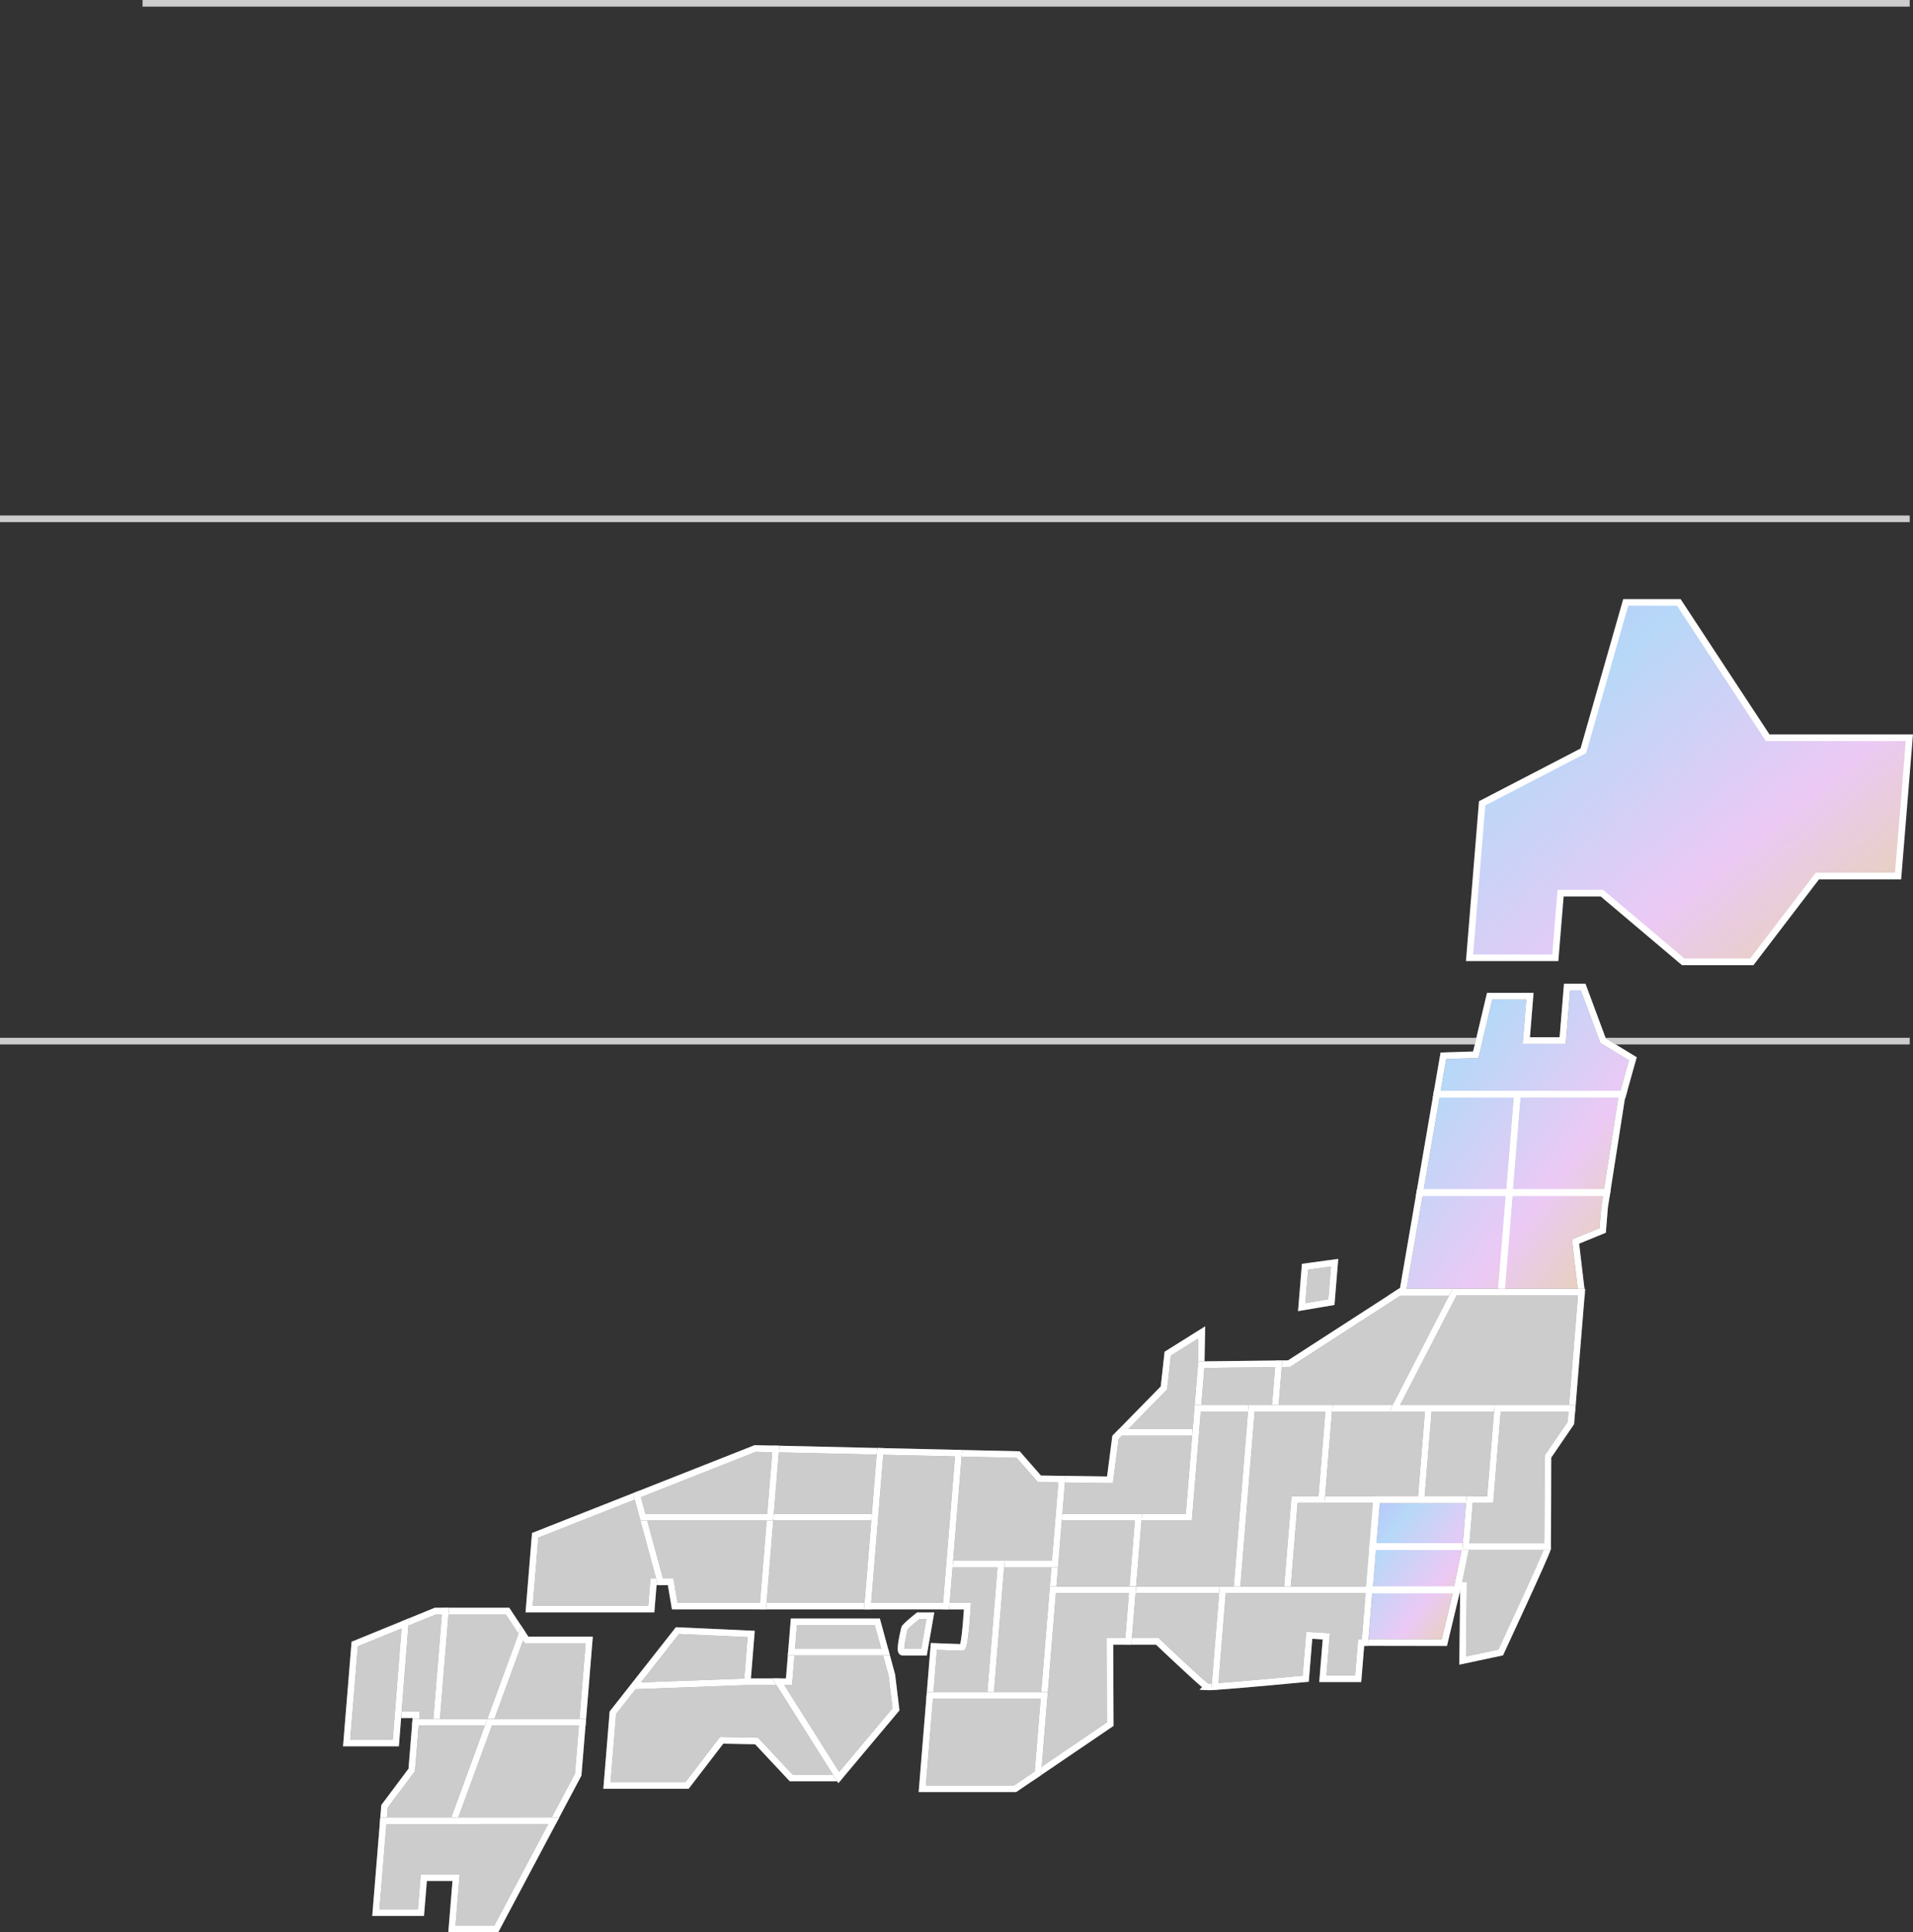 <svg xmlns="http://www.w3.org/2000/svg" xmlns:xlink="http://www.w3.org/1999/xlink" width="288.497" height="291.281" viewBox="0 0 288.497 291.281">
  <rect x="0" y="0" width="288.497" height="291.281" fill="#333333" stroke="none"/>
  <defs>
    <linearGradient id="linear-gradient" x2="1" y2="1" gradientUnits="objectBoundingBox">
      <stop offset="0" stop-color="#b8c2fa"/>
      <stop offset="0.246" stop-color="#b7d8f8"/>
      <stop offset="0.65" stop-color="#ebc9f5"/>
      <stop offset="1" stop-color="#e6d4a3"/>
    </linearGradient>
    <clipPath id="clip-path">
      <rect id="長方形_5346" data-name="長方形 5346" width="236.271" height="200.509" fill="none"/>
    </clipPath>
  </defs>
  <g id="グループ_15130" data-name="グループ 15130" transform="translate(-71.5 -859)">
    <g id="グループ_15129" data-name="グループ 15129">
      <line id="線_258" data-name="線 258" x1="266.5" transform="translate(93 859.5)" fill="none" stroke="#ccc" stroke-width="1"/>
      <line id="線_259" data-name="線 259" x1="288" transform="translate(71.5 937.217)" fill="none" stroke="#ccc" stroke-width="1"/>
      <line id="線_260" data-name="線 260" x1="288" transform="translate(71.5 1015.959)" fill="none" stroke="#ccc" stroke-width="1"/>
      <g id="グループ_15112" data-name="グループ 15112" transform="translate(-35 -8925)">
        <path id="交差_320" data-name="交差 320" d="M32.22,54.189,19.974,43.839H13.734l-.8,9.741H0L1.9,30.291l15.259-7.916L23.554,0h8.008l13.4,20.4h21.37l-1.7,20.854H52.457L42.571,54.189Z" transform="translate(328.118 9874.818)" stroke="#fff" stroke-width="1" fill="url(#linear-gradient)"/>
        <path id="交差_321" data-name="交差 321" d="M15.319,45.993H0l.506-.328,2.529-14.69L5.592,16.134l1-5.783L11.47,10.2,13.561,1.37h6.089l-.547,6.7h5.479L25.242,0h2.436l2.994,8.068,4.495,2.74-1.5,5.326H17.758L16.546,30.974l1.212-14.841H33.667l-.215.762-2.2,14.078L30.9,33.183l-.286,3.5-4.094,1.674.9,7.611,0,.024Z" transform="translate(317.585 9932.813)" stroke="#707070" stroke-width="1" fill="url(#linear-gradient)"/>
        <path id="交差_322" data-name="交差 322" d="M0,21.544.649,13.6,1.181,7.08,1.759,0H15.805l-.578,7.08-1.2,5.854-.068.372-.072.3-1.906,7.959Z" transform="translate(312.337 10010.078)" stroke="#707070" stroke-width="1" fill="url(#linear-gradient)"/>
        <g id="グループ_15034" data-name="グループ 15034" transform="translate(158.479 9874.545)">
          <g id="グループ_15033" data-name="グループ 15033" clip-path="url(#clip-path)">
            <path id="パス_1213" data-name="パス 1213" d="M1106.825,22.1l-13.4-20.4h-8.008L1079.02,24.08,1063.76,32l-1.9,23.289H1074.8l.8-9.742h6.241l12.246,10.351h10.351l9.885-12.938h12.177l1.7-20.854Z" transform="translate(-892.22 -1.432)" fill="none"/>
          </g>
        </g>
        <path id="パス_1214" data-name="パス 1214" d="M922.113,775.889h15.018l1.125-13.781H923.239Z" transform="translate(-616.321 9234.189)" fill="#ccc" stroke="#707070" stroke-width="1"/>
        <path id="パス_1215" data-name="パス 1215" d="M922.113,775.889h15.018l1.125-13.781H923.239Z" transform="translate(-616.321 9234.189)" fill="none" stroke="#fff" stroke-miterlimit="10" stroke-width="1"/>
        <path id="パス_1216" data-name="パス 1216" d="M886.412,670.111h9.92l9.017-17.491h-8.271L880.391,663.4l-1.56.018-.546,6.689Z" transform="translate(-579.494 9326.186)" fill="#ccc" stroke="#707070" stroke-width="1"/>
        <path id="パス_1217" data-name="パス 1217" d="M886.412,670.111h9.92l9.017-17.491h-8.271L880.391,663.4l-1.56.018-.546,6.689Z" transform="translate(-579.494 9326.186)" fill="none" stroke="#fff" stroke-miterlimit="10" stroke-width="1"/>
        <path id="パス_1218" data-name="パス 1218" d="M1023.45,775.889h3.092l1.125-13.781h-10.424l-1.125,13.781Z" transform="translate(-695.308 9234.189)" fill="#ccc" stroke="#707070" stroke-width="1"/>
        <path id="パス_1219" data-name="パス 1219" d="M1023.45,775.889h3.092l1.125-13.781h-10.424l-1.125,13.781Z" transform="translate(-695.308 9234.189)" fill="none" stroke="#fff" stroke-miterlimit="10" stroke-width="1"/>
        <path id="パス_1220" data-name="パス 1220" d="M743.946,702.014l.535-6.555h-.023l.093-4.871-5.133,3.213-.573,5.159-6.563,6.7h11.366Z" transform="translate(-456.816 9294.283)" fill="#ccc" stroke="#707070" stroke-width="1"/>
        <path id="パス_1221" data-name="パス 1221" d="M743.946,702.014l.535-6.555h-.023l.093-4.871-5.133,3.213-.573,5.159-6.563,6.7h11.366Z" transform="translate(-456.816 9294.283)" fill="none" stroke="#fff" stroke-miterlimit="10" stroke-width="1"/>
        <path id="パス_1222" data-name="パス 1222" d="M686.15,797.712h7.6l1.044-12.786H683.425l-.744.76-.826,6.393-7.25-.1-.468,5.737Z" transform="translate(-407.96 9215.018)" fill="#ccc" stroke="#707070" stroke-width="1"/>
        <path id="パス_1223" data-name="パス 1223" d="M686.15,797.712h7.6l1.044-12.786H683.425l-.744.76-.826,6.393-7.25-.1-.468,5.737Z" transform="translate(-407.96 9215.018)" fill="none" stroke="#fff" stroke-miterlimit="10" stroke-width="1"/>
        <path id="パス_1224" data-name="パス 1224" d="M813.42,726.926h3.534l.546-6.689-11.672.134-.535,6.555Z" transform="translate(-518.163 9269.371)" fill="#ccc" stroke="#707070" stroke-width="1"/>
        <path id="パス_1225" data-name="パス 1225" d="M813.42,726.926h3.534l.546-6.689-11.672.134-.535,6.555Z" transform="translate(-518.163 9269.371)" fill="none" stroke="#fff" stroke-miterlimit="10" stroke-width="1"/>
        <path id="パス_1226" data-name="パス 1226" d="M894.9,848.371h-4.064l-1.111,13.6h12.368l.533-6.525.578-7.079Z" transform="translate(-589.105 9161.707)" fill="#ccc" stroke="#707070" stroke-width="1"/>
        <path id="パス_1227" data-name="パス 1227" d="M894.9,848.371h-4.064l-1.111,13.6h12.368l.533-6.525.578-7.079Z" transform="translate(-589.105 9161.707)" fill="none" stroke="#fff" stroke-miterlimit="10" stroke-width="1"/>
        <path id="パス_1229" data-name="パス 1229" d="M977.766,848.371h-6.714l-.578,7.079H984.52l.578-7.079Z" transform="translate(-656.956 9161.707)" fill="none" stroke="#fff" stroke-miterlimit="10" stroke-width="1"/>
        <path id="パス_1230" data-name="パス 1230" d="M611.152,909.2l-1.616,19.788h8.127l1.3-15.9.318-3.887Z" transform="translate(-353.68 9110.599)" fill="#ccc" stroke="#707070" stroke-width="1"/>
        <path id="パス_1231" data-name="パス 1231" d="M611.152,909.2l-1.616,19.788h8.127l1.3-15.9.318-3.887Z" transform="translate(-353.68 9110.599)" fill="none" stroke="#fff" stroke-miterlimit="10" stroke-width="1"/>
        <path id="パス_1233" data-name="パス 1233" d="M1004.2,573.634h7.049l1.226-15.018h-13.51l-2.529,14.69-.507.328Z" transform="translate(-678.344 9405.172)" fill="none" stroke="#fff" stroke-miterlimit="10" stroke-width="1"/>
        <path id="パス_1235" data-name="パス 1235" d="M1029.655,465.718h-12.166l-2.555,14.841h13.51Z" transform="translate(-694.313 9483.229)" fill="none" stroke="#fff" stroke-miterlimit="10" stroke-width="1"/>
        <path id="パス_1237" data-name="パス 1237" d="M1043.095,380.86H1059l1.5-5.327-4.495-2.74-2.995-8.068h-2.436l-.659,8.068h-5.48l.547-6.7H1038.9l-2.091,8.829-4.883.152-1,5.783Z" transform="translate(-707.752 9568.088)" fill="none" stroke="#fff" stroke-miterlimit="10" stroke-width="1"/>
        <path id="パス_1238" data-name="パス 1238" d="M753.573,762.108l-.3,3.645-1.044,12.786h-7.6l-.894,10.954h15.724l2.236-27.385Z" transform="translate(-466.444 9234.189)" fill="#ccc" stroke="#707070" stroke-width="1"/>
        <path id="パス_1239" data-name="パス 1239" d="M753.573,762.108l-.3,3.645-1.044,12.786h-7.6l-.894,10.954h15.724l2.236-27.385Z" transform="translate(-466.444 9234.189)" fill="none" stroke="#fff" stroke-miterlimit="10" stroke-width="1"/>
        <path id="パス_1240" data-name="パス 1240" d="M850.876,775.889h4.064l1.125-13.781H844.4l-2.236,27.385h7.6Z" transform="translate(-549.147 9234.189)" fill="#ccc" stroke="#707070" stroke-width="1"/>
        <path id="パス_1241" data-name="パス 1241" d="M850.876,775.889h4.064l1.125-13.781H844.4l-2.236,27.385h7.6Z" transform="translate(-549.147 9234.189)" fill="none" stroke="#fff" stroke-miterlimit="10" stroke-width="1"/>
        <path id="パス_1242" data-name="パス 1242" d="M669.431,864.96l-.577,7.067-.317,3.887h12.014l.894-10.954Z" transform="translate(-403.255 9147.769)" fill="#ccc" stroke="#707070" stroke-width="1"/>
        <path id="パス_1243" data-name="パス 1243" d="M669.431,864.96l-.577,7.067-.317,3.887h12.014l.894-10.954Z" transform="translate(-403.255 9147.769)" fill="none" stroke="#fff" stroke-miterlimit="10" stroke-width="1"/>
        <path id="パス_1244" data-name="パス 1244" d="M578.763,821.3h8.127l.577-7.067.469-5.737-3.393-.049-3.2-3.653-8.987-.207L570.989,821.3Z" transform="translate(-321.291 9198.5)" fill="#ccc" stroke="#707070" stroke-width="1"/>
        <path id="パス_1245" data-name="パス 1245" d="M578.763,821.3h8.127l.577-7.067.469-5.737-3.393-.049-3.2-3.653-8.987-.207L570.989,821.3Z" transform="translate(-321.291 9198.5)" fill="none" stroke="#fff" stroke-miterlimit="10" stroke-width="1"/>
        <path id="パス_1246" data-name="パス 1246" d="M417.531,810.89l.81-9.918L402.6,800.61l-.839,10.28Z" transform="translate(-179.094 9201.838)" fill="#ccc" stroke="#707070" stroke-width="1"/>
        <path id="パス_1247" data-name="パス 1247" d="M417.531,810.89l.81-9.918L402.6,800.61l-.839,10.28Z" transform="translate(-179.094 9201.838)" fill="none" stroke="#fff" stroke-miterlimit="10" stroke-width="1"/>
        <path id="パス_1249" data-name="パス 1249" d="M963.08,941.468l11.982.02,1.907-7.96H963.728Z" transform="translate(-650.743 9090.154)" fill="none" stroke="#fff" stroke-miterlimit="10" stroke-width="1"/>
        <path id="パス_1250" data-name="パス 1250" d="M740.4,933.528l-.634,7.768h4.378s7.064,6.7,7.508,6.85a7.8,7.8,0,0,0,1.162-.032l1.191-14.586Z" transform="translate(-463.108 9090.154)" fill="#ccc" stroke="#707070" stroke-width="1"/>
        <path id="パス_1251" data-name="パス 1251" d="M740.4,933.528l-.634,7.768h4.378s7.064,6.7,7.508,6.85a7.8,7.8,0,0,0,1.162-.032l1.191-14.586Z" transform="translate(-463.108 9090.154)" fill="none" stroke="#fff" stroke-miterlimit="10" stroke-width="1"/>
        <path id="パス_1252" data-name="パス 1252" d="M832.349,933.528h-9.717l-1.191,14.586c3.51-.218,13.7-1.186,13.7-1.186l.534-6.545,2.575.152-.522,6.393h5.328l.445-5.454.564,0,.648-7.94Z" transform="translate(-531.732 9090.154)" fill="#ccc" stroke="#707070" stroke-width="1"/>
        <path id="パス_1253" data-name="パス 1253" d="M832.349,933.528h-9.717l-1.191,14.586c3.51-.218,13.7-1.186,13.7-1.186l.534-6.545,2.575.152-.522,6.393h5.328l.445-5.454.564,0,.648-7.94Z" transform="translate(-531.732 9090.154)" fill="none" stroke="#fff" stroke-miterlimit="10" stroke-width="1"/>
        <path id="パス_1254" data-name="パス 1254" d="M1050.9,898.538l.843-.016-.131,11.348,5.731-1.218s7.015-15.07,7.065-15.678c0-.041.007-.141.01-.288h-12.319Z" transform="translate(-724.529 9124.473)" fill="#ccc" stroke="#707070" stroke-width="1"/>
        <path id="パス_1255" data-name="パス 1255" d="M1050.9,898.538l.843-.016-.131,11.348,5.731-1.218s7.015-15.07,7.065-15.678c0-.041.007-.141.01-.288h-12.319Z" transform="translate(-724.529 9124.473)" fill="none" stroke="#fff" stroke-miterlimit="10" stroke-width="1"/>
        <path id="パス_1257" data-name="パス 1257" d="M967.672,892.685l-.533,6.525h13.241l.072-.3.068-.372,1.2-5.853Z" transform="translate(-654.153 9124.473)" fill="none" stroke="#fff" stroke-miterlimit="10" stroke-width="1"/>
        <path id="パス_1259" data-name="パス 1259" d="M1116.619,465.718H1100.71l-1.212,14.841h14.7l2.2-14.079Z" transform="translate(-765.368 9483.229)" fill="none" stroke="#fff" stroke-miterlimit="10" stroke-width="1"/>
        <path id="パス_1261" data-name="パス 1261" d="M1091.823,573.634h12.1l0-.023-.9-7.611,4.094-1.674.286-3.5.345-2.208h-14.7Z" transform="translate(-758.918 9405.172)" fill="none" stroke="#fff" stroke-miterlimit="10" stroke-width="1"/>
        <path id="パス_1262" data-name="パス 1262" d="M1000.271,652.62l-9.017,17.491H1018l1.428-17.491h-19.152Z" transform="translate(-674.416 9326.186)" fill="#ccc" stroke="#707070" stroke-width="1"/>
        <path id="パス_1263" data-name="パス 1263" d="M1000.271,652.62l-9.017,17.491H1018l1.428-17.491h-19.152Z" transform="translate(-674.416 9326.186)" fill="none" stroke="#fff" stroke-miterlimit="10" stroke-width="1"/>
        <path id="パス_1264" data-name="パス 1264" d="M1062.066,775.889h-3.092l-.578,7.079h12.319c.042-2.045.056-13.563.056-13.563l3.457-5.058.183-2.239h-11.22Z" transform="translate(-730.832 9234.189)" fill="#ccc" stroke="#707070" stroke-width="1"/>
        <path id="パス_1265" data-name="パス 1265" d="M1062.066,775.889h-3.092l-.578,7.079h12.319c.042-2.045.056-13.563.056-13.563l3.457-5.058.183-2.239h-11.22Z" transform="translate(-730.832 9234.189)" fill="none" stroke="#fff" stroke-miterlimit="10" stroke-width="1"/>
        <path id="パス_1266" data-name="パス 1266" d="M191.306,847.525l-.9-3.315-15.347,6.054-.907,11.112h18.418l.336-4.11h1.043Z" transform="translate(12.148 9165.203)" fill="#ccc" stroke="#707070" stroke-width="1"/>
        <path id="パス_1267" data-name="パス 1267" d="M191.306,847.525l-.9-3.315-15.347,6.054-.907,11.112h18.418l.336-4.11h1.043Z" transform="translate(12.148 9165.203)" fill="none" stroke="#fff" stroke-miterlimit="10" stroke-width="1"/>
        <path id="パス_1268" data-name="パス 1268" d="M396,864.96l-1.094,13.394h15.776l1.094-13.394Z" transform="translate(-173.341 9147.769)" fill="#ccc" stroke="#707070" stroke-width="1"/>
        <path id="パス_1269" data-name="パス 1269" d="M396,864.96l-1.094,13.394h15.776l1.094-13.394Z" transform="translate(-173.341 9147.769)" fill="none" stroke="#fff" stroke-miterlimit="10" stroke-width="1"/>
        <path id="パス_1270" data-name="パス 1270" d="M281.527,864.96l2.643,9.741h1.545l.615,3.653h13.311l1.094-13.394Z" transform="translate(-78.073 9147.769)" fill="#ccc" stroke="#707070" stroke-width="1"/>
        <path id="パス_1271" data-name="パス 1271" d="M281.527,864.96l2.643,9.741h1.545l.615,3.653h13.311l1.094-13.394Z" transform="translate(-78.073 9147.769)" fill="none" stroke="#fff" stroke-miterlimit="10" stroke-width="1"/>
        <path id="パス_1272" data-name="パス 1272" d="M656.658,933.528l-1.3,15.9-.96,11.757,10.908-7.409-.046-12.482h2.777l.634-7.768Z" transform="translate(-391.376 9090.154)" fill="#ccc" stroke="#707070" stroke-width="1"/>
        <path id="パス_1273" data-name="パス 1273" d="M656.658,933.528l-1.3,15.9-.96,11.757,10.908-7.409-.046-12.482h2.777l.634-7.768Z" transform="translate(-391.376 9090.154)" fill="none" stroke="#fff" stroke-miterlimit="10" stroke-width="1"/>
        <path id="パス_1274" data-name="パス 1274" d="M563.179,909.2h-7.774l-.517,6.327h3.219s-.358,6.241-.814,6.241-4.25-.152-4.25-.152l-.6,7.373h9.121Z" transform="translate(-305.707 9110.599)" fill="#ccc" stroke="#707070" stroke-width="1"/>
        <path id="パス_1275" data-name="パス 1275" d="M563.179,909.2h-7.774l-.517,6.327h3.219s-.358,6.241-.814,6.241-4.25-.152-4.25-.152l-.6,7.373h9.121Z" transform="translate(-305.707 9110.599)" fill="none" stroke="#fff" stroke-miterlimit="10" stroke-width="1"/>
        <path id="パス_1276" data-name="パス 1276" d="M555.511,1033.062H546.39l-1.151,14.09h14l3.435-2.333.96-11.757Z" transform="translate(-299.655 9006.522)" fill="#ccc" stroke="#707070" stroke-width="1"/>
        <path id="パス_1277" data-name="パス 1277" d="M555.511,1033.062H546.39l-1.151,14.09h14l3.435-2.333.96-11.757Z" transform="translate(-299.655 9006.522)" fill="none" stroke="#fff" stroke-miterlimit="10" stroke-width="1"/>
        <path id="パス_1278" data-name="パス 1278" d="M296,810.514l.84-10.28-3.106-.072L275.9,807.2l.9,3.315Z" transform="translate(-73.343 9202.215)" fill="#ccc" stroke="#707070" stroke-width="1"/>
        <path id="パス_1279" data-name="パス 1279" d="M296,810.514l.84-10.28-3.106-.072L275.9,807.2l.9,3.315Z" transform="translate(-73.343 9202.215)" fill="none" stroke="#fff" stroke-miterlimit="10" stroke-width="1"/>
        <path id="パス_1280" data-name="パス 1280" d="M506.011,819.864l1.365-16.713-11.815-.272-.81,9.918-1.094,13.394h11.838Z" transform="translate(-256.313 9199.932)" fill="#ccc" stroke="#707070" stroke-width="1"/>
        <path id="パス_1281" data-name="パス 1281" d="M506.011,819.864l1.365-16.713-11.815-.272-.81,9.918-1.094,13.394h11.838Z" transform="translate(-256.313 9199.932)" fill="none" stroke="#fff" stroke-miterlimit="10" stroke-width="1"/>
        <path id="パス_1282" data-name="パス 1282" d="M908.411,624.844l-4.464.609-.5,6.089,4.477-.761Z" transform="translate(-600.64 9349.524)" fill="#ccc" stroke="#707070" stroke-width="1"/>
        <path id="パス_1283" data-name="パス 1283" d="M908.411,624.844l-4.464.609-.5,6.089,4.477-.761Z" transform="translate(-600.64 9349.524)" fill="none" stroke="#fff" stroke-miterlimit="10" stroke-width="1"/>
        <path id="パス_1284" data-name="パス 1284" d="M529.62,958.011h-1.827s-2.061,1.624-2.086,1.928-.9,3.552-.29,3.552h3.247Z" transform="translate(-282.819 9069.583)" fill="#ccc" stroke="#707070" stroke-width="1"/>
        <path id="パス_1285" data-name="パス 1285" d="M529.62,958.011h-1.827s-2.061,1.624-2.086,1.928-.9,3.552-.29,3.552h3.247Z" transform="translate(-282.819 9069.583)" fill="none" stroke="#fff" stroke-miterlimit="10" stroke-width="1"/>
        <path id="パス_1286" data-name="パス 1286" d="M268.752,979.7l.588-7.205-11.121-.507-6.563,8.344,17.1-.632-17.1.632-3.175,4.036-.895,10.96h12.076l5.223-6.8,5.269.1,5.227,5.581h7.1l.057-.067-9.12-14.444Z" transform="translate(-49.554 9057.841)" fill="#ccc" stroke="#707070" stroke-width="1"/>
        <path id="パス_1287" data-name="パス 1287" d="M268.752,979.7l.588-7.205-11.121-.507-6.563,8.344,17.1-.632-17.1.632-3.175,4.036-.895,10.96h12.076l5.223-6.8,5.269.1,5.227,5.581h7.1l.057-.067-9.12-14.444Z" transform="translate(-49.554 9057.841)" fill="none" stroke="#fff" stroke-miterlimit="10" stroke-width="1"/>
        <path id="パス_1288" data-name="パス 1288" d="M410.923,996.778H409.3l9.12,14.444,8.636-10.284-.626-5.175-.941-3.45h-14.2Z" transform="translate(-185.433 9040.762)" fill="#ccc" stroke="#707070" stroke-width="1"/>
        <path id="パス_1289" data-name="パス 1289" d="M410.923,996.778H409.3l9.12,14.444,8.636-10.284-.626-5.175-.941-3.45h-14.2Z" transform="translate(-185.433 9040.762)" fill="none" stroke="#fff" stroke-miterlimit="10" stroke-width="1"/>
        <path id="パス_1290" data-name="パス 1290" d="M422.113,963.728l-.373,4.566h14.2l-1.246-4.566Z" transform="translate(-195.886 9064.779)" fill="#ccc" stroke="#707070" stroke-width="1"/>
        <path id="パス_1291" data-name="パス 1291" d="M422.113,963.728l-.373,4.566h14.2l-1.246-4.566Z" transform="translate(-195.886 9064.779)" fill="none" stroke="#fff" stroke-miterlimit="10" stroke-width="1"/>
        <path id="パス_1292" data-name="パス 1292" d="M94.6,970.328l4.911-13.411-2.222-3.353H87.933l-1.369,16.764Z" transform="translate(85.744 9073.319)" fill="#ccc" stroke="#707070" stroke-width="1"/>
        <path id="パス_1293" data-name="パス 1293" d="M94.6,970.328l4.911-13.411-2.222-3.353H87.933l-1.369,16.764Z" transform="translate(85.744 9073.319)" fill="none" stroke="#fff" stroke-miterlimit="10" stroke-width="1"/>
        <path id="パス_1294" data-name="パス 1294" d="M57.547,953.565H56.04l-4.555,1.86L50.4,969.192h2.74l-.093,1.136h3.13Z" transform="translate(116.13 9073.318)" fill="#ccc" stroke="#707070" stroke-width="1"/>
        <path id="パス_1295" data-name="パス 1295" d="M57.547,953.565H56.04l-4.555,1.86L50.4,969.192h2.74l-.093,1.136h3.13Z" transform="translate(116.13 9073.318)" fill="none" stroke="#fff" stroke-miterlimit="10" stroke-width="1"/>
        <path id="パス_1296" data-name="パス 1296" d="M3.07,968.319,1.852,983.237H9.269l1.423-18.03Z" transform="translate(156.923 9063.537)" fill="#ccc" stroke="#707070" stroke-width="1"/>
        <path id="パス_1297" data-name="パス 1297" d="M3.07,968.319,1.852,983.237H9.269l1.423-18.03Z" transform="translate(156.923 9063.537)" fill="none" stroke="#fff" stroke-miterlimit="10" stroke-width="1"/>
        <path id="パス_1298" data-name="パス 1298" d="M142.415,975.564l-.67-1.01-4.911,13.411H150.84l1.013-12.4Z" transform="translate(43.505 9055.684)" fill="#ccc" stroke="#707070" stroke-width="1"/>
        <path id="パス_1299" data-name="パス 1299" d="M142.415,975.564l-.67-1.01-4.911,13.411H150.84l1.013-12.4Z" transform="translate(43.505 9055.684)" fill="none" stroke="#fff" stroke-miterlimit="10" stroke-width="1"/>
        <path id="パス_1300" data-name="パス 1300" d="M52.544,1058.5H41.383l-.587,7.185-4.1,5.48-.178,2.176H47.109Z" transform="translate(127.796 8985.148)" fill="#ccc" stroke="#707070" stroke-width="1"/>
        <path id="パス_1301" data-name="パス 1301" d="M52.544,1058.5H41.383l-.587,7.185-4.1,5.48-.178,2.176H47.109Z" transform="translate(127.796 8985.148)" fill="none" stroke="#fff" stroke-miterlimit="10" stroke-width="1"/>
        <path id="パス_1302" data-name="パス 1302" d="M102.814,1073.34h15.1l3.691-6.946.645-7.9H108.249Z" transform="translate(72.09 8985.148)" fill="#ccc" stroke="#707070" stroke-width="1"/>
        <path id="パス_1303" data-name="パス 1303" d="M102.814,1073.34h15.1l3.691-6.946.645-7.9H108.249Z" transform="translate(72.09 8985.148)" fill="none" stroke="#fff" stroke-miterlimit="10" stroke-width="1"/>
        <path id="パス_1304" data-name="パス 1304" d="M41.157,1151.4H30.566l-1.132,13.857h6.8l.431-5.277h4.871l-.63,7.712h6.7l8.659-16.293Z" transform="translate(133.747 8907.092)" fill="#ccc" stroke="#707070" stroke-width="1"/>
        <path id="パス_1305" data-name="パス 1305" d="M41.157,1151.4H30.566l-1.132,13.857h6.8l.431-5.277h4.871l-.63,7.712h6.7l8.659-16.293Z" transform="translate(133.747 8907.092)" fill="none" stroke="#fff" stroke-miterlimit="10" stroke-width="1"/>
        <rect id="長方形_5347" data-name="長方形 5347" width="236.271" height="200.509" transform="translate(158.479 9874.545)" fill="none"/>
      </g>
    </g>
  </g>
</svg>
